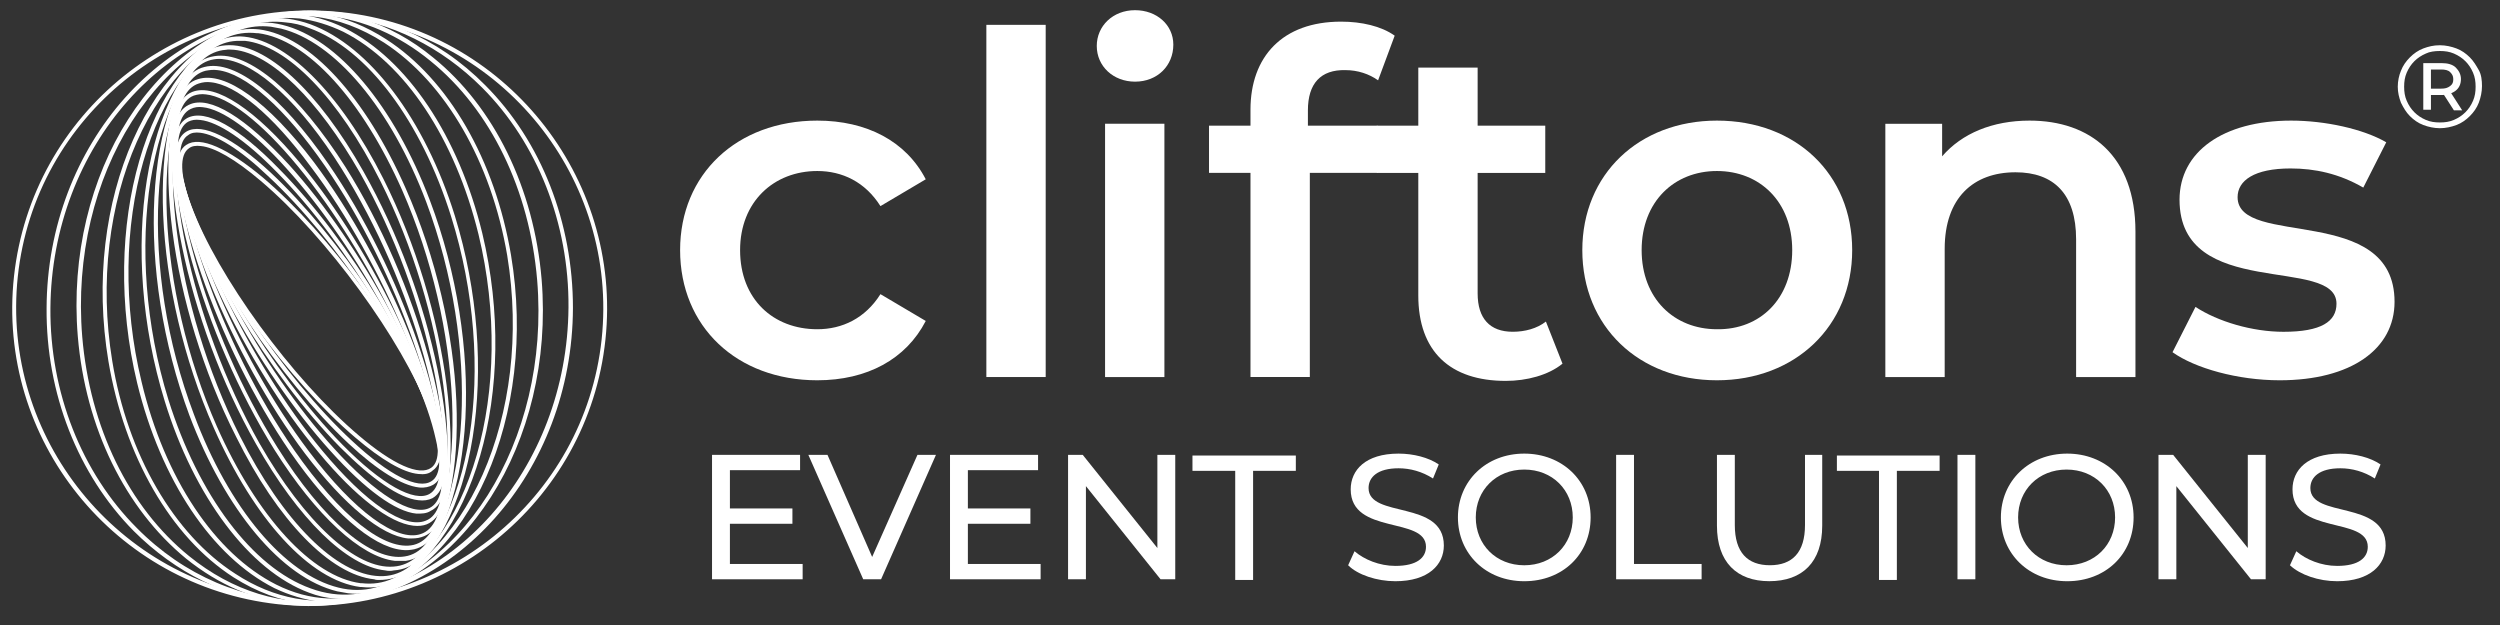 <svg width="160" height="40" viewBox="0 0 160 40" fill="none" xmlns="http://www.w3.org/2000/svg">
<rect x="0" y="0" width="160" height="40" fill="#333333" stroke="none"/>
<path d="M26.782 30.253C25.842 30.172 24.454 29.355 22.821 27.966C18.574 24.373 13.756 17.717 12.041 13.185C11.306 11.184 11.265 9.796 11.959 9.346C12.776 8.775 14.531 9.551 16.777 11.429C21.024 15.022 25.842 21.678 27.557 26.211C28.292 28.212 28.333 29.6 27.639 30.049C27.435 30.253 27.149 30.294 26.782 30.253ZM12.857 9.265C12.531 9.224 12.245 9.265 12.041 9.428C11.387 9.877 11.428 11.225 12.163 13.185C13.837 17.717 18.656 24.332 22.902 27.926C25.107 29.804 26.822 30.58 27.639 30.008C28.292 29.559 28.252 28.212 27.517 26.252C25.802 21.719 20.983 15.104 16.736 11.511C15.103 10.122 13.756 9.346 12.857 9.265Z" fill="white" stroke="white" stroke-width="0.163" stroke-miterlimit="10"/>
<path d="M26.828 31.117C25.766 30.995 24.215 30.056 22.377 28.341C17.967 24.217 13.19 17.03 11.76 12.293C10.985 9.721 11.434 8.822 11.964 8.496C12.904 7.924 14.864 8.863 17.273 11.109C21.683 15.233 26.46 22.42 27.89 27.157C28.666 29.729 28.216 30.628 27.686 30.954C27.481 31.077 27.155 31.158 26.828 31.117ZM12.822 8.414C12.495 8.373 12.21 8.414 12.005 8.577C11.311 8.986 11.27 10.333 11.842 12.252C13.271 16.989 18.049 24.176 22.459 28.259C24.868 30.505 26.746 31.444 27.645 30.872C28.339 30.464 28.38 29.117 27.808 27.198C26.379 22.461 21.601 15.274 17.191 11.191C15.395 9.476 13.843 8.537 12.822 8.414Z" fill="white" stroke="white" stroke-width="0.163" stroke-miterlimit="10"/>
<path d="M26.784 31.933C25.6 31.81 23.885 30.626 21.844 28.584C17.27 23.97 12.656 16.212 11.513 11.353C11.063 9.352 11.227 8.086 12.003 7.637C13.105 7.024 15.229 8.208 17.801 10.863C22.374 15.477 26.989 23.235 28.132 28.094C28.581 30.095 28.418 31.361 27.642 31.81C27.397 31.933 27.111 31.974 26.784 31.933ZM12.819 7.596C12.493 7.555 12.248 7.596 12.003 7.718C11.268 8.127 11.104 9.393 11.553 11.312C12.697 16.171 17.311 23.889 21.844 28.503C24.375 31.075 26.499 32.259 27.519 31.688C28.254 31.279 28.418 30.014 27.969 28.094C26.907 23.235 22.293 15.518 17.719 10.903C15.759 8.903 14.004 7.718 12.819 7.596Z" fill="white" stroke="white" stroke-width="0.163" stroke-miterlimit="10"/>
<path d="M26.661 32.791C25.354 32.669 23.435 31.28 21.23 28.83C16.534 23.644 12.083 15.355 11.307 10.373C11.021 8.413 11.266 7.188 12.124 6.78C13.39 6.167 15.676 7.597 18.453 10.618C23.108 15.763 27.559 24.053 28.335 29.034C28.621 30.994 28.376 32.219 27.518 32.628C27.273 32.791 26.987 32.791 26.661 32.791ZM12.981 6.78C12.696 6.739 12.41 6.78 12.165 6.902C11.389 7.27 11.103 8.495 11.43 10.373C12.206 15.355 16.616 23.603 21.311 28.748C24.006 31.729 26.334 33.158 27.518 32.587C28.294 32.219 28.58 30.994 28.253 29.116C27.436 24.093 23.026 15.845 18.372 10.7C16.207 8.291 14.247 6.902 12.981 6.78Z" fill="white" stroke="white" stroke-width="0.163" stroke-miterlimit="10"/>
<path d="M26.461 33.563C24.991 33.4 22.826 31.767 20.458 28.909C15.721 23.233 11.597 14.453 11.189 9.39C11.066 7.512 11.434 6.327 12.332 5.96C13.761 5.388 16.334 7.103 19.151 10.492C23.888 16.209 28.053 24.948 28.421 30.052C28.543 31.93 28.176 33.114 27.277 33.482C27.073 33.563 26.787 33.604 26.461 33.563ZM13.19 5.96C12.904 5.919 12.618 5.96 12.373 6.042C11.516 6.368 11.148 7.552 11.311 9.39C11.679 14.453 15.844 23.192 20.54 28.868C23.357 32.257 25.848 33.972 27.277 33.4C28.135 33.074 28.502 31.889 28.339 30.052C27.971 24.988 23.806 16.25 19.111 10.574C16.783 7.757 14.66 6.123 13.19 5.96Z" fill="white" stroke="white" stroke-width="0.163" stroke-miterlimit="10"/>
<path d="M26.128 34.381C24.454 34.218 22.085 32.258 19.595 28.991C14.858 22.703 11.101 13.474 11.183 8.37C11.224 6.573 11.714 5.43 12.694 5.144C14.368 4.613 17.104 6.573 20.044 10.453C24.74 16.741 28.537 25.969 28.456 31.073C28.415 32.87 27.925 34.014 26.945 34.299C26.7 34.381 26.455 34.381 26.128 34.381ZM13.511 5.185C13.225 5.144 12.939 5.185 12.694 5.267C11.796 5.552 11.305 6.655 11.265 8.411C11.183 13.474 14.98 22.703 19.717 28.95C22.616 32.788 25.352 34.789 26.945 34.258C27.843 33.973 28.333 32.87 28.374 31.114C28.456 26.051 24.658 16.823 19.921 10.575C17.471 7.267 15.144 5.348 13.511 5.185Z" fill="white" stroke="white" stroke-width="0.163" stroke-miterlimit="10"/>
<path d="M25.723 35.113C23.844 34.909 21.272 32.663 18.658 28.906C13.962 22.087 10.614 12.45 11.227 7.387C11.431 5.672 12.084 4.61 13.105 4.365C15.024 3.875 17.964 6.203 20.945 10.531C25.641 17.35 28.989 26.987 28.377 32.05C28.172 33.765 27.519 34.827 26.498 35.072C26.294 35.113 26.008 35.154 25.723 35.113ZM13.922 4.406C13.636 4.365 13.391 4.406 13.146 4.447C12.166 4.692 11.553 5.713 11.349 7.387C10.737 12.45 14.044 22.046 18.74 28.825C21.721 33.112 24.62 35.399 26.498 34.95C27.478 34.705 28.091 33.684 28.295 32.01C28.907 26.987 25.559 17.35 20.863 10.572C18.291 6.856 15.759 4.61 13.922 4.406Z" fill="white" stroke="white" stroke-width="0.163" stroke-miterlimit="10"/>
<path d="M25.274 35.813C23.151 35.569 20.292 32.955 17.638 28.749C13.024 21.358 10.206 11.354 11.431 6.413C11.84 4.78 12.616 3.841 13.718 3.677C15.882 3.31 19.067 6.046 22.048 10.742C26.662 18.092 29.439 28.096 28.255 33.078C27.846 34.711 27.071 35.65 25.968 35.813C25.723 35.813 25.478 35.813 25.274 35.813ZM14.371 3.718C14.126 3.677 13.922 3.677 13.677 3.718C12.616 3.882 11.84 4.821 11.472 6.413C10.288 11.354 13.065 21.317 17.679 28.668C20.619 33.363 23.763 36.059 25.927 35.691C26.989 35.528 27.765 34.588 28.132 32.996C29.316 28.055 26.54 18.092 21.925 10.742C19.312 6.577 16.495 3.963 14.371 3.718Z" fill="white" stroke="white" stroke-width="0.163" stroke-miterlimit="10"/>
<path d="M24.666 36.425C22.257 36.18 19.154 33.158 16.459 28.381C12.008 20.541 9.884 10.251 11.722 5.432C12.294 3.921 13.233 3.064 14.458 2.982C16.949 2.778 20.297 5.881 23.196 11.026C27.647 18.907 29.77 29.197 27.933 33.975C27.361 35.486 26.422 36.343 25.197 36.425C25.034 36.466 24.829 36.466 24.666 36.425ZM14.989 3.105C14.784 3.105 14.621 3.064 14.458 3.105C13.314 3.186 12.375 4.003 11.804 5.514C9.966 10.291 12.089 20.541 16.54 28.422C19.439 33.485 22.747 36.547 25.197 36.343C26.34 36.261 27.279 35.445 27.851 33.934C29.689 29.157 27.565 18.907 23.114 11.026C20.419 6.33 17.398 3.35 14.989 3.105Z" fill="white" stroke="white" stroke-width="0.163" stroke-miterlimit="10"/>
<path d="M23.971 36.996C21.194 36.71 17.846 33.28 15.192 27.931C10.945 19.601 9.597 9.066 12.129 4.534C12.905 3.104 14.048 2.41 15.355 2.41C18.172 2.492 21.684 5.963 24.461 11.475C28.667 19.846 30.014 30.381 27.483 34.914C26.707 36.343 25.563 37.037 24.257 37.037C24.175 37.037 24.052 37.037 23.971 36.996ZM15.682 2.533C15.559 2.533 15.477 2.533 15.396 2.533C14.089 2.492 13.027 3.227 12.252 4.574C9.72 9.107 11.067 19.56 15.273 27.931C18.05 33.444 21.48 36.874 24.297 36.955C25.604 36.996 26.666 36.261 27.442 34.914C29.973 30.381 28.626 19.928 24.42 11.557C21.725 6.208 18.417 2.818 15.682 2.533Z" fill="white" stroke="white" stroke-width="0.163" stroke-miterlimit="10"/>
<path d="M23.154 37.488C23.113 37.488 23.113 37.488 23.072 37.488C19.887 37.08 16.334 33.2 13.762 27.361C9.842 18.5 9.393 7.884 12.741 3.678C13.762 2.371 15.109 1.799 16.579 1.963C19.765 2.371 23.317 6.25 25.89 12.089C29.809 20.95 30.259 31.567 26.91 35.773C25.93 37.08 24.624 37.651 23.154 37.488ZM16.457 2.044C15.028 1.881 13.762 2.453 12.782 3.719C9.474 7.924 9.924 18.5 13.803 27.32C16.375 33.119 19.928 36.998 23.072 37.406C23.113 37.406 23.113 37.406 23.154 37.406C24.583 37.57 25.849 36.998 26.829 35.732C30.136 31.526 29.687 20.95 25.808 12.13C23.235 6.332 19.724 2.453 16.539 2.044C16.539 2.044 16.498 2.044 16.457 2.044Z" fill="white" stroke="white" stroke-width="0.163" stroke-miterlimit="10"/>
<path d="M22.293 37.889C22.048 37.848 21.844 37.807 21.599 37.766C18.087 36.909 14.494 32.621 12.207 26.578C8.736 17.268 9.267 6.651 13.473 2.854C14.78 1.669 16.372 1.261 18.046 1.669C21.558 2.527 25.151 6.814 27.438 12.858C30.95 22.127 30.378 32.785 26.213 36.582C25.07 37.603 23.722 38.052 22.293 37.889ZM17.352 1.629C15.964 1.465 14.657 1.914 13.555 2.935C9.39 6.692 8.818 17.268 12.33 26.537C14.575 32.58 18.169 36.827 21.64 37.685C23.273 38.093 24.825 37.685 26.131 36.501C30.296 32.744 30.827 22.168 27.356 12.899C25.07 6.855 21.476 2.609 18.005 1.751C17.801 1.71 17.556 1.669 17.352 1.629Z" fill="white" stroke="white" stroke-width="0.163" stroke-miterlimit="10"/>
<path d="M21.399 38.222C20.868 38.181 20.337 38.059 19.806 37.855C16.05 36.466 12.497 31.77 10.619 25.645C7.638 15.968 9.312 5.474 14.375 2.207C16.05 1.145 17.928 0.941 19.847 1.635C23.604 3.023 27.116 7.679 29.035 13.844C32.016 23.522 30.341 34.016 25.278 37.283C24.094 38.059 22.746 38.345 21.399 38.222ZM18.255 1.349C16.907 1.186 15.6 1.513 14.416 2.288C9.394 5.474 7.72 15.968 10.7 25.605C12.62 31.73 16.09 36.385 19.847 37.732C21.725 38.426 23.604 38.222 25.237 37.201C30.3 33.975 31.975 23.481 28.953 13.844C27.034 7.719 23.563 3.064 19.806 1.717C19.316 1.513 18.785 1.39 18.255 1.349Z" fill="white" stroke="white" stroke-width="0.163" stroke-miterlimit="10"/>
<path d="M20.456 38.425C19.517 38.303 18.537 38.017 17.598 37.568C13.637 35.567 10.37 30.708 8.859 24.501C6.45 14.497 9.431 4.248 15.474 1.634C17.557 0.695 19.843 0.777 22.048 1.879C26.009 3.88 29.276 8.739 30.787 14.946C33.196 24.95 30.215 35.2 24.172 37.813C22.988 38.385 21.722 38.548 20.456 38.425ZM19.19 1.104C17.924 0.981 16.699 1.144 15.515 1.675C9.512 4.289 6.572 14.497 8.982 24.46C10.452 30.626 13.678 35.485 17.638 37.486C19.843 38.589 22.089 38.67 24.172 37.772C30.174 35.159 33.114 24.95 30.705 14.987C29.194 8.821 25.968 3.962 22.008 1.961C21.068 1.512 20.129 1.226 19.19 1.104Z" fill="white" stroke="white" stroke-width="0.163" stroke-miterlimit="10"/>
<path d="M19.557 38.55C18.005 38.386 16.454 37.815 14.984 36.876C10.982 34.303 8.042 29.158 7.021 23.114C5.306 12.865 9.675 3.024 16.739 1.146C19.394 0.452 22.13 0.942 24.661 2.575C28.663 5.148 31.603 10.293 32.624 16.336C34.339 26.585 29.97 36.426 22.905 38.305C21.803 38.59 20.66 38.672 19.557 38.55ZM20.088 0.983C18.985 0.86 17.883 0.942 16.78 1.228C9.757 3.106 5.429 12.906 7.103 23.114C8.083 29.117 11.064 34.262 15.024 36.794C17.515 38.427 20.251 38.917 22.864 38.223C29.888 36.345 34.216 26.545 32.542 16.336C31.521 10.334 28.581 5.229 24.62 2.657C23.15 1.718 21.64 1.146 20.088 0.983Z" fill="white" stroke="white" stroke-width="0.163" stroke-miterlimit="10"/>
<path d="M18.698 38.586C16.33 38.341 14.043 37.361 11.96 35.687C8.081 32.502 5.55 27.357 5.06 21.518C4.202 11.146 10.082 1.877 18.249 0.856C21.597 0.447 24.864 1.427 27.681 3.755C31.561 6.899 34.092 12.085 34.582 17.883C35.44 28.296 29.519 37.565 21.393 38.586C20.495 38.668 19.596 38.709 18.698 38.586ZM20.944 0.937C20.046 0.856 19.147 0.856 18.249 0.978C10.164 1.958 4.325 11.187 5.182 21.558C5.672 27.357 8.163 32.502 12.042 35.646C14.86 37.933 18.085 38.913 21.393 38.504C29.478 37.524 35.317 28.296 34.46 17.924C33.97 12.126 31.479 6.981 27.6 3.837C25.558 2.163 23.271 1.183 20.944 0.937Z" fill="white" stroke="white" stroke-width="0.163" stroke-miterlimit="10"/>
<path d="M18.09 38.583C14.578 38.216 11.271 36.583 8.616 33.928C5.064 30.335 3.022 25.149 3.063 19.718C3.104 9.265 10.699 0.771 19.927 0.771C24.011 0.771 27.972 2.446 30.993 5.508C34.587 9.102 36.587 14.287 36.587 19.718C36.547 30.172 28.952 38.665 19.723 38.706C19.192 38.665 18.621 38.665 18.09 38.583ZM21.52 0.935C20.989 0.894 20.458 0.853 19.927 0.853C10.74 0.853 3.226 9.347 3.145 19.718C3.104 25.108 5.146 30.294 8.698 33.847C11.72 36.909 15.64 38.583 19.682 38.543C28.87 38.543 36.383 30.09 36.465 19.677C36.506 14.287 34.464 9.102 30.912 5.549C28.298 2.936 25.032 1.302 21.52 0.935Z" fill="white" stroke="white" stroke-width="0.163" stroke-miterlimit="10"/>
<path d="M17.801 38.59C7.389 37.446 -0.166 28.095 0.978 17.683C2.121 7.27 11.472 -0.243 21.844 0.859C32.215 1.962 39.77 11.354 38.667 21.725C37.565 32.138 28.173 39.692 17.801 38.59ZM21.844 0.982C11.513 -0.162 2.162 7.352 1.059 17.683C-0.043 28.014 7.47 37.364 17.801 38.467C28.132 39.57 37.483 32.056 38.586 21.725C39.688 11.394 32.175 2.084 21.844 0.982Z" fill="white" stroke="white" stroke-width="0.163" stroke-miterlimit="10"/>
<path d="M43.527 16.008C43.527 11.149 47.161 7.719 52.307 7.719C55.451 7.719 57.982 9.025 59.248 11.475L56.349 13.191C55.369 11.639 53.899 10.945 52.307 10.945C49.53 10.945 47.366 12.905 47.366 16.008C47.366 19.152 49.489 21.071 52.307 21.071C53.899 21.071 55.369 20.377 56.349 18.826L59.248 20.541C57.982 22.991 55.492 24.338 52.307 24.338C47.161 24.338 43.527 20.908 43.527 16.008Z" fill="white"/>
<path d="M63.127 1.59H66.924V24.13H63.127V1.59Z" fill="white"/>
<path d="M70.193 2.939C70.193 1.673 71.214 0.652 72.643 0.652C74.032 0.652 75.093 1.592 75.093 2.857C75.093 4.205 74.073 5.226 72.643 5.226C71.255 5.226 70.193 4.246 70.193 2.939ZM70.724 7.921H74.522V24.132H70.724V7.921Z" fill="white"/>
<path d="M83.706 7.061V8.041H88.157V11.062H83.829V24.129H80.031V11.062H77.377V8.041H80.031V7.02C80.031 3.631 82.073 1.385 85.829 1.385C87.136 1.385 88.402 1.671 89.26 2.283L88.198 5.141C87.626 4.733 86.891 4.488 86.115 4.488C84.523 4.447 83.706 5.346 83.706 7.061Z" fill="white"/>
<path d="M100 23.275C99.101 24.01 97.713 24.377 96.366 24.377C92.813 24.377 90.771 22.499 90.771 18.906V11.066H88.117V8.044H90.771V4.328H94.569V8.044H98.897V11.066H94.569V18.783C94.569 20.376 95.345 21.233 96.815 21.233C97.591 21.233 98.366 21.029 98.938 20.58L100 23.275Z" fill="white"/>
<path d="M101.268 16.008C101.268 11.149 104.902 7.719 109.883 7.719C114.947 7.719 118.54 11.149 118.54 16.008C118.54 20.867 114.906 24.338 109.883 24.338C104.902 24.338 101.268 20.908 101.268 16.008ZM114.702 16.008C114.702 12.905 112.619 10.945 109.883 10.945C107.148 10.945 105.065 12.905 105.065 16.008C105.065 19.111 107.148 21.071 109.883 21.071C112.66 21.112 114.702 19.111 114.702 16.008Z" fill="white"/>
<path d="M136.669 14.824V24.134H132.871V15.314C132.871 12.415 131.442 11.026 128.992 11.026C126.297 11.026 124.46 12.66 124.46 15.926V24.134H120.662V7.923H124.296V10.005C125.562 8.535 127.522 7.719 129.891 7.719C133.77 7.719 136.669 9.965 136.669 14.824Z" fill="white"/>
<path d="M139.041 22.541L140.511 19.642C141.94 20.581 144.145 21.235 146.146 21.235C148.555 21.235 149.535 20.581 149.535 19.438C149.535 16.335 139.49 19.275 139.49 12.782C139.49 9.72 142.267 7.719 146.636 7.719C148.8 7.719 151.25 8.25 152.72 9.107L151.25 12.006C149.699 11.108 148.147 10.781 146.595 10.781C144.268 10.781 143.206 11.557 143.206 12.619C143.206 15.886 153.251 12.986 153.251 19.316C153.251 22.337 150.474 24.338 145.901 24.338C143.206 24.338 140.47 23.562 139.041 22.541Z" fill="white"/>
<path d="M51.369 36.094V37.074H45.57V29.111H51.205V30.091H46.714V32.541H50.715V33.521H46.714V36.094H51.369Z" fill="white"/>
<path d="M59.901 29.111L56.389 37.074H55.246L51.734 29.111H52.959L55.818 35.645L58.717 29.111H59.901Z" fill="white"/>
<path d="M66.599 36.094V37.074H60.801V29.111H66.436V30.091H61.944V32.541H65.946V33.521H61.944V36.094H66.599Z" fill="white"/>
<path d="M75.216 29.111V37.074H74.276L69.499 31.112V37.074H68.356V29.111H69.295L74.072 35.073V29.111H75.216Z" fill="white"/>
<path d="M79.054 30.134H76.318V29.154H82.933V30.134H80.198V37.117H79.054V30.134Z" fill="white"/>
<path d="M86.281 36.177L86.69 35.279C87.302 35.81 88.282 36.218 89.303 36.218C90.691 36.218 91.263 35.687 91.263 34.993C91.263 33.033 86.445 34.258 86.445 31.318C86.445 30.093 87.384 29.031 89.507 29.031C90.446 29.031 91.426 29.276 92.08 29.725L91.712 30.624C91.018 30.175 90.242 29.97 89.507 29.97C88.16 29.97 87.588 30.542 87.588 31.236C87.588 33.196 92.406 31.971 92.406 34.911C92.406 36.136 91.426 37.198 89.303 37.198C88.119 37.198 86.894 36.79 86.281 36.177Z" fill="white"/>
<path d="M93.307 33.115C93.307 30.787 95.103 29.031 97.553 29.031C99.963 29.031 101.8 30.746 101.8 33.115C101.8 35.483 100.003 37.198 97.553 37.198C95.103 37.198 93.307 35.442 93.307 33.115ZM100.657 33.115C100.657 31.359 99.35 30.052 97.553 30.052C95.757 30.052 94.45 31.359 94.45 33.115C94.45 34.87 95.757 36.177 97.553 36.177C99.35 36.177 100.657 34.87 100.657 33.115Z" fill="white"/>
<path d="M103.432 29.111H104.575V36.094H108.903V37.074H103.432V29.111Z" fill="white"/>
<path d="M109.885 33.644V29.111H111.028V33.603C111.028 35.359 111.845 36.175 113.274 36.175C114.703 36.175 115.52 35.359 115.52 33.603V29.111H116.622V33.644C116.622 35.971 115.356 37.196 113.233 37.196C111.151 37.196 109.885 35.971 109.885 33.644Z" fill="white"/>
<path d="M120.296 30.134H117.561V29.154H124.135V30.134H121.399V37.117H120.256V30.134H120.296Z" fill="white"/>
<path d="M125.279 29.111H126.423V37.074H125.279V29.111Z" fill="white"/>
<path d="M128.057 33.115C128.057 30.787 129.853 29.031 132.303 29.031C134.713 29.031 136.55 30.746 136.55 33.115C136.55 35.483 134.753 37.198 132.303 37.198C129.853 37.198 128.057 35.442 128.057 33.115ZM135.366 33.115C135.366 31.359 134.059 30.052 132.262 30.052C130.466 30.052 129.159 31.359 129.159 33.115C129.159 34.87 130.466 36.177 132.262 36.177C134.059 36.177 135.366 34.87 135.366 33.115Z" fill="white"/>
<path d="M145.003 29.111V37.074H144.063L139.286 31.112V37.074H138.143V29.111H139.082L143.859 35.073V29.111H145.003Z" fill="white"/>
<path d="M146.557 36.177L146.965 35.279C147.577 35.81 148.557 36.218 149.578 36.218C150.967 36.218 151.538 35.687 151.538 34.993C151.538 33.033 146.72 34.258 146.72 31.318C146.72 30.093 147.659 29.031 149.782 29.031C150.722 29.031 151.702 29.276 152.355 29.725L151.988 30.624C151.293 30.175 150.517 29.97 149.782 29.97C148.435 29.97 147.863 30.542 147.863 31.236C147.863 33.196 152.682 31.971 152.682 34.911C152.682 36.136 151.702 37.198 149.578 37.198C148.394 37.198 147.21 36.79 146.557 36.177Z" fill="white"/>
<path d="M156.152 8.205C155.785 8.205 155.417 8.123 155.09 8.001C154.764 7.878 154.478 7.674 154.233 7.429C153.988 7.184 153.825 6.898 153.661 6.572C153.539 6.245 153.457 5.918 153.457 5.551C153.457 5.183 153.539 4.816 153.661 4.53C153.784 4.203 153.988 3.917 154.233 3.672C154.478 3.427 154.764 3.223 155.09 3.101C155.417 2.978 155.744 2.896 156.152 2.896C156.52 2.896 156.887 2.978 157.214 3.101C157.54 3.223 157.826 3.427 158.071 3.672C158.316 3.917 158.48 4.203 158.643 4.489C158.806 4.775 158.847 5.142 158.847 5.51C158.847 5.877 158.765 6.245 158.643 6.572C158.52 6.898 158.316 7.184 158.071 7.429C157.826 7.674 157.54 7.878 157.214 8.001C156.887 8.123 156.52 8.205 156.152 8.205ZM156.152 7.837C156.479 7.837 156.765 7.797 157.05 7.674C157.336 7.552 157.581 7.388 157.785 7.184C157.99 6.98 158.153 6.735 158.275 6.449C158.398 6.163 158.439 5.877 158.439 5.551C158.439 5.224 158.398 4.938 158.275 4.652C158.153 4.366 157.99 4.121 157.785 3.917C157.581 3.713 157.336 3.55 157.05 3.427C156.765 3.305 156.479 3.264 156.152 3.264C155.825 3.264 155.499 3.305 155.254 3.427C154.968 3.55 154.723 3.713 154.519 3.917C154.315 4.121 154.151 4.366 154.029 4.652C153.906 4.938 153.865 5.224 153.865 5.551C153.865 5.877 153.906 6.163 154.029 6.449C154.151 6.735 154.315 6.98 154.519 7.184C154.723 7.388 154.968 7.552 155.254 7.674C155.54 7.797 155.825 7.837 156.152 7.837ZM155.09 7.062V4.04H156.275C156.642 4.04 156.969 4.121 157.173 4.326C157.377 4.53 157.5 4.775 157.5 5.061C157.5 5.387 157.377 5.632 157.173 5.796C156.969 5.959 156.642 6.082 156.275 6.082H155.58V7.021H155.09V7.062ZM155.58 5.673H156.234C156.479 5.673 156.642 5.632 156.805 5.51C156.969 5.387 157.01 5.265 157.01 5.061C157.01 4.856 156.928 4.734 156.805 4.612C156.683 4.489 156.479 4.448 156.234 4.448H155.58V5.673ZM157.05 7.062L156.315 5.918H156.846L157.581 7.062H157.05Z" fill="white"/>
</svg>
